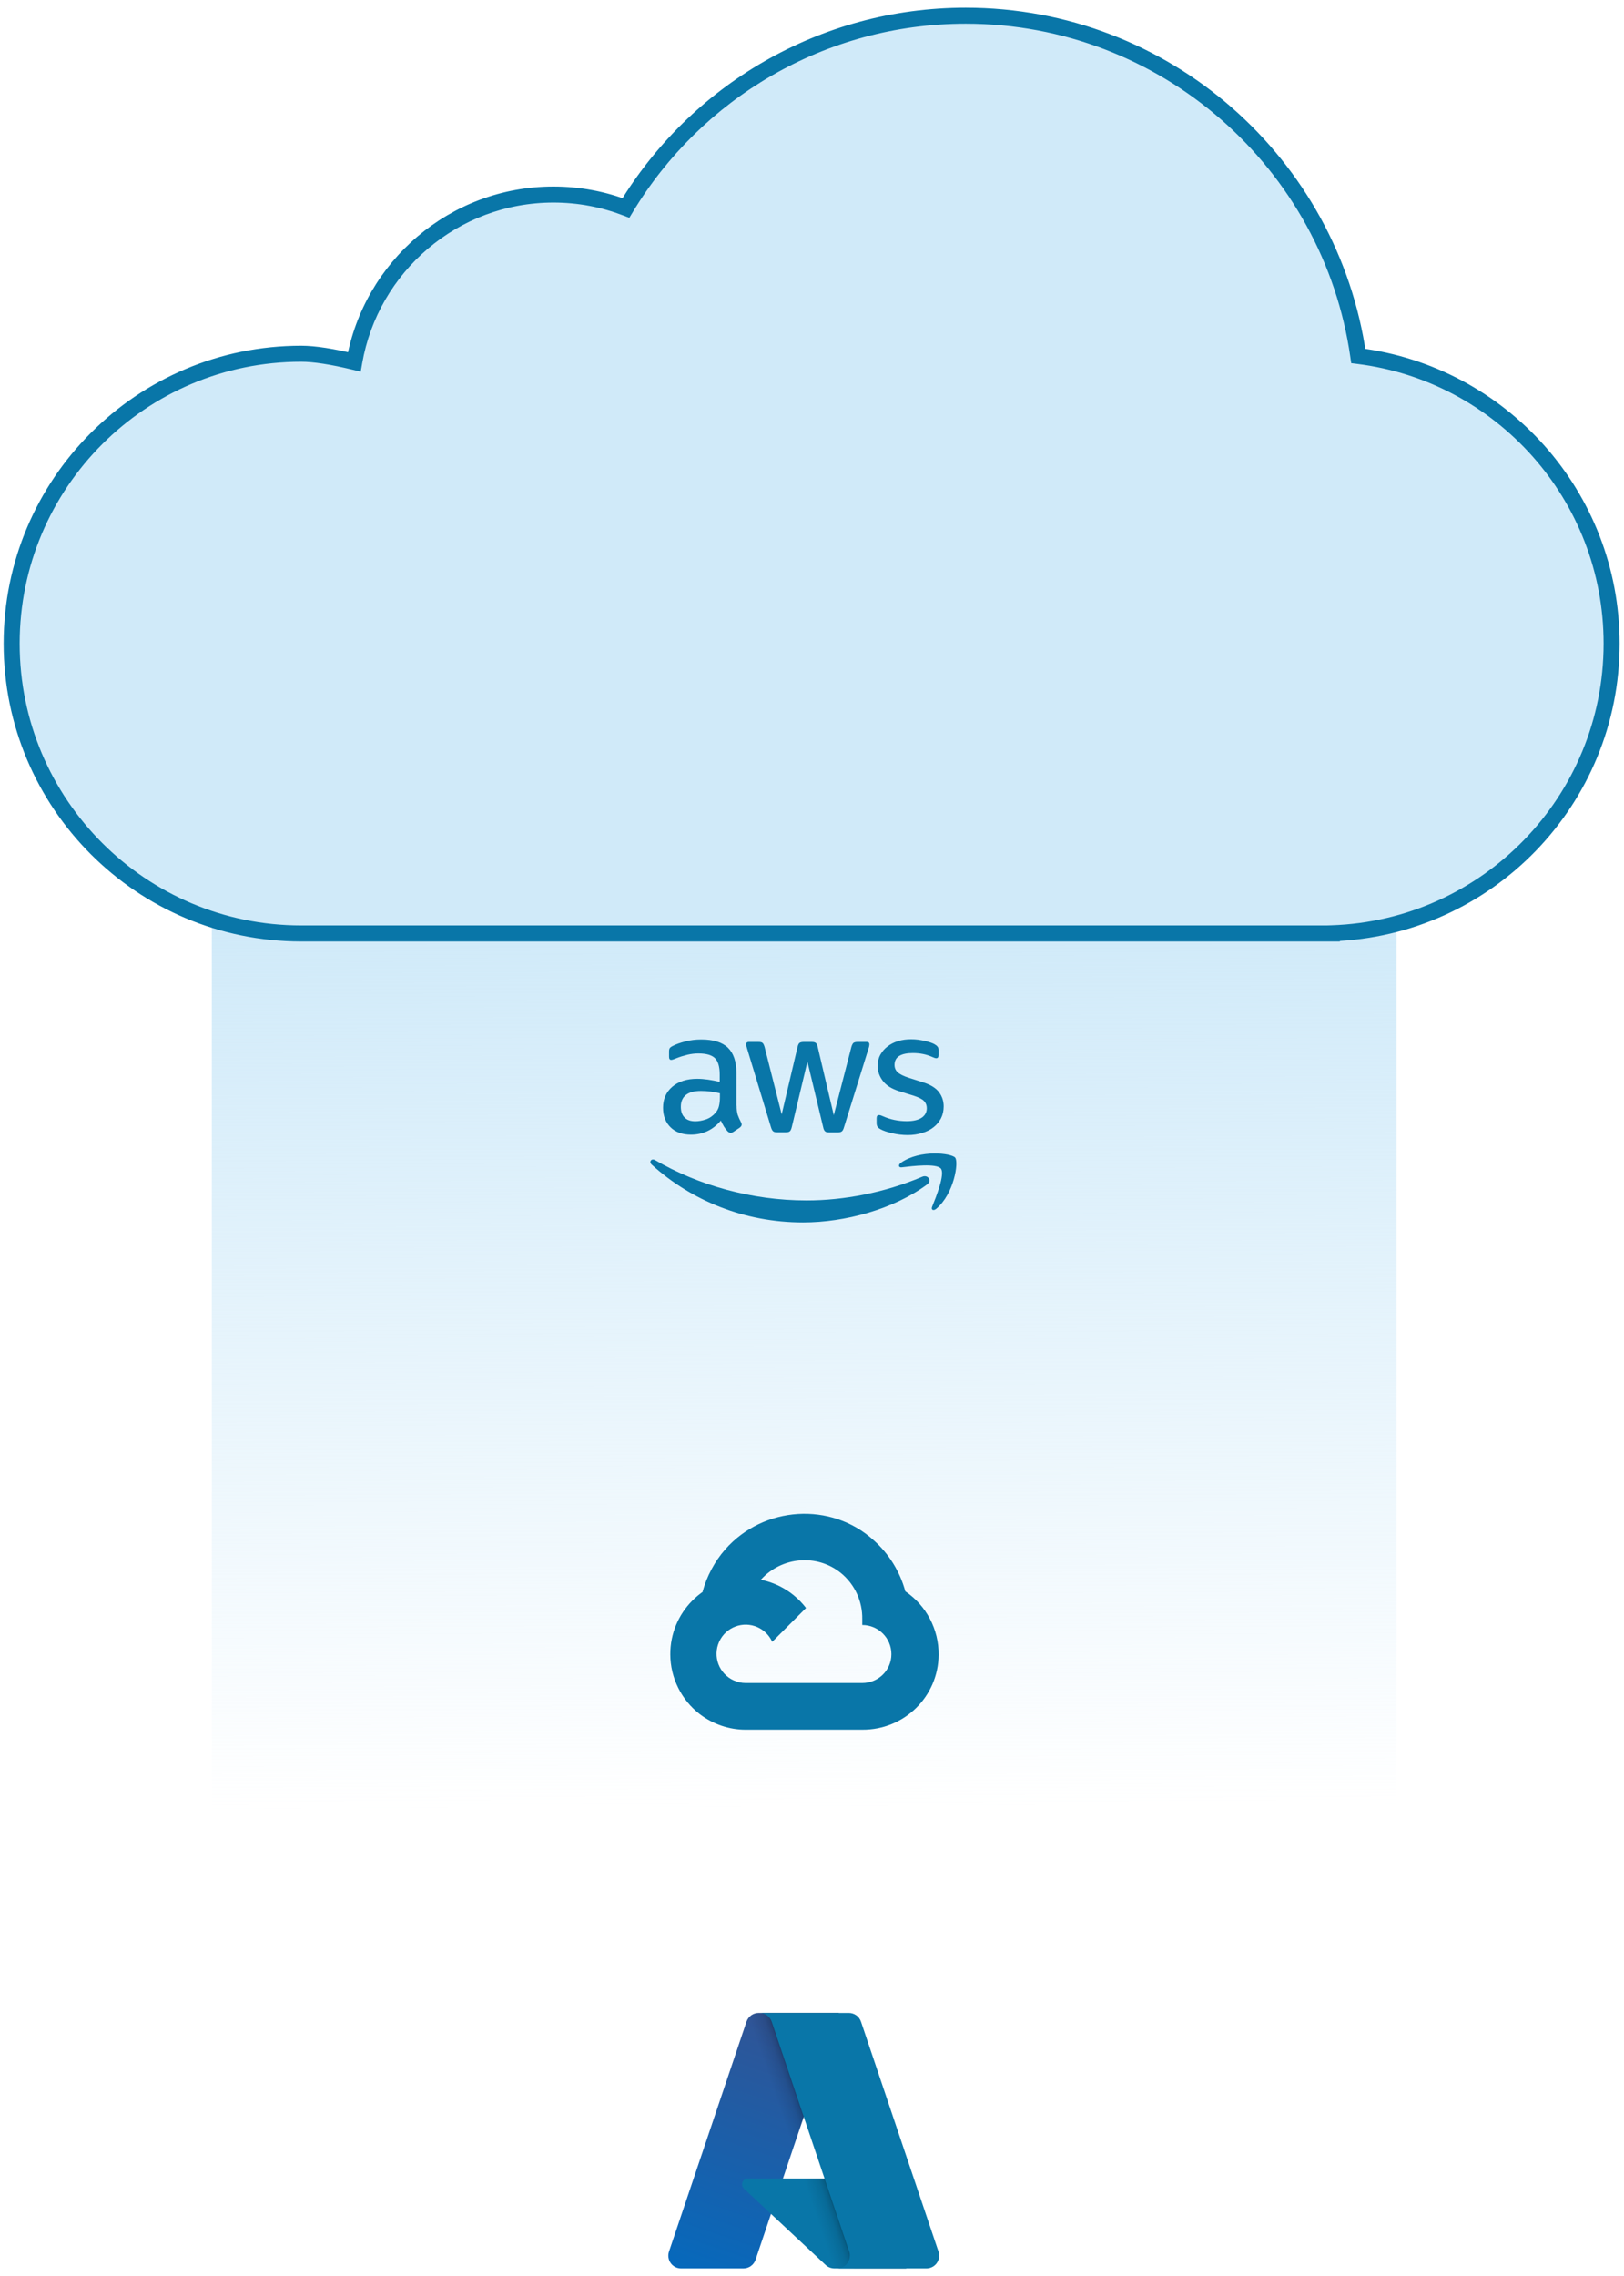 <svg width="207" height="290" viewBox="0 0 207 290" fill="none" xmlns="http://www.w3.org/2000/svg">
<rect x="27" y="117.258" width="151" height="158.091" fill="url(#paint0_linear_538_7341)"/>
<path fill-rule="evenodd" clip-rule="evenodd" d="M169.763 118.903C189.568 118.243 205.421 101.971 205.421 81.994C205.421 63.163 191.334 47.624 173.13 45.35C169.626 20.841 148.56 2 123.096 2C104.718 2 88.63 11.814 79.783 26.49C76.916 25.388 73.802 24.785 70.548 24.785C57.837 24.785 47.275 33.991 45.16 46.103C42.365 45.426 40.072 45.064 38.394 45.064C18.01 45.064 1.485 61.598 1.485 81.994C1.485 102.389 18.01 118.924 38.394 118.924H168.512H169.763C169.763 118.917 169.763 118.91 169.763 118.903Z" fill="#D0EAF9"/>
<path d="M169.763 118.903L169.729 117.882L168.738 117.915L168.742 118.907L169.763 118.903ZM173.13 45.35L172.119 45.495L172.229 46.267L173.003 46.363L173.13 45.35ZM79.783 26.49L79.417 27.443L80.216 27.749L80.657 27.017L79.783 26.49ZM45.16 46.103L44.92 47.095L45.978 47.352L46.166 46.279L45.16 46.103ZM169.763 118.924V119.944H170.784V118.924H169.763ZM169.797 119.923C190.151 119.245 206.441 102.522 206.441 81.994H204.4C204.4 101.419 188.985 117.241 169.729 117.882L169.797 119.923ZM206.441 81.994C206.441 62.642 191.966 46.674 173.256 44.337L173.003 46.363C190.703 48.574 204.4 63.684 204.4 81.994H206.441ZM174.14 45.206C170.566 20.201 149.076 0.979 123.096 0.979V3.021C148.044 3.021 168.686 21.48 172.119 45.495L174.14 45.206ZM123.096 0.979C104.345 0.979 87.933 10.993 78.909 25.962L80.657 27.017C89.328 12.634 105.09 3.021 123.096 3.021V0.979ZM80.149 25.537C77.167 24.391 73.93 23.764 70.548 23.764V25.805C73.675 25.805 76.665 26.385 79.417 27.443L80.149 25.537ZM70.548 23.764C57.332 23.764 46.353 33.336 44.154 45.928L46.166 46.279C48.197 34.647 58.342 25.805 70.548 25.805V23.764ZM38.394 46.085C39.951 46.085 42.151 46.425 44.92 47.095L45.4 45.111C42.58 44.428 40.194 44.043 38.394 44.043V46.085ZM2.506 81.994C2.506 62.161 18.574 46.085 38.394 46.085V44.043C17.445 44.043 0.464 61.035 0.464 81.994H2.506ZM38.394 117.903C18.574 117.903 2.506 101.826 2.506 81.994H0.464C0.464 102.953 17.445 119.944 38.394 119.944V117.903ZM168.512 117.903H38.394V119.944H168.512V117.903ZM169.763 117.903H168.512V119.944H169.763V117.903ZM168.742 118.907C168.742 118.913 168.742 118.918 168.742 118.924H170.784C170.784 118.915 170.784 118.907 170.784 118.898L168.742 118.907Z" fill="#0976A8"/>
<g clip-path="url(#clip0_538_7341)">
<path d="M93.89 140.883C93.89 141.363 93.942 141.752 94.033 142.038C94.136 142.323 94.266 142.634 94.448 142.972C94.513 143.076 94.538 143.18 94.538 143.27C94.538 143.4 94.461 143.53 94.292 143.66L93.475 144.205C93.358 144.283 93.242 144.322 93.138 144.322C93.008 144.322 92.878 144.257 92.749 144.14C92.567 143.945 92.411 143.738 92.282 143.53C92.152 143.309 92.022 143.063 91.88 142.764C90.868 143.958 89.597 144.555 88.067 144.555C86.977 144.555 86.108 144.244 85.472 143.621C84.837 142.998 84.513 142.167 84.513 141.129C84.513 140.026 84.902 139.131 85.693 138.456C86.484 137.781 87.535 137.443 88.871 137.443C89.312 137.443 89.766 137.482 90.245 137.547C90.725 137.612 91.218 137.716 91.737 137.833V136.885C91.737 135.899 91.529 135.211 91.127 134.809C90.712 134.407 90.012 134.212 89.013 134.212C88.559 134.212 88.092 134.264 87.612 134.381C87.133 134.498 86.666 134.64 86.212 134.822C86.004 134.913 85.849 134.965 85.758 134.991C85.667 135.017 85.602 135.03 85.55 135.03C85.369 135.03 85.278 134.9 85.278 134.627V133.991C85.278 133.784 85.304 133.628 85.369 133.537C85.434 133.446 85.55 133.356 85.732 133.265C86.186 133.031 86.731 132.836 87.366 132.681C88.002 132.512 88.676 132.434 89.389 132.434C90.933 132.434 92.061 132.785 92.788 133.485C93.501 134.186 93.864 135.25 93.864 136.678V140.883H93.89ZM88.624 142.855C89.052 142.855 89.493 142.777 89.96 142.622C90.427 142.466 90.842 142.18 91.192 141.791C91.4 141.544 91.555 141.272 91.633 140.96C91.711 140.649 91.763 140.273 91.763 139.831V139.286C91.387 139.195 90.985 139.118 90.57 139.066C90.155 139.014 89.753 138.988 89.35 138.988C88.481 138.988 87.846 139.157 87.418 139.507C86.99 139.857 86.782 140.35 86.782 140.999C86.782 141.609 86.938 142.063 87.262 142.375C87.574 142.699 88.028 142.855 88.624 142.855ZM99.039 144.257C98.806 144.257 98.65 144.218 98.546 144.127C98.442 144.049 98.352 143.867 98.274 143.621L95.226 133.589C95.148 133.33 95.109 133.161 95.109 133.07C95.109 132.862 95.213 132.746 95.421 132.746H96.692C96.938 132.746 97.107 132.785 97.197 132.875C97.301 132.953 97.379 133.135 97.457 133.382L99.636 141.973L101.659 133.382C101.724 133.122 101.802 132.953 101.905 132.875C102.009 132.798 102.191 132.746 102.424 132.746H103.462C103.708 132.746 103.877 132.785 103.981 132.875C104.084 132.953 104.175 133.135 104.227 133.382L106.276 142.076L108.52 133.382C108.598 133.122 108.689 132.953 108.78 132.875C108.883 132.798 109.052 132.746 109.285 132.746H110.492C110.699 132.746 110.816 132.849 110.816 133.07C110.816 133.135 110.803 133.2 110.79 133.278C110.777 133.356 110.751 133.459 110.699 133.602L107.573 143.634C107.496 143.893 107.405 144.062 107.301 144.14C107.197 144.218 107.029 144.27 106.808 144.27H105.693C105.446 144.27 105.278 144.231 105.174 144.14C105.07 144.049 104.979 143.88 104.928 143.621L102.917 135.25L100.92 143.608C100.855 143.867 100.777 144.036 100.673 144.127C100.57 144.218 100.388 144.257 100.155 144.257H99.039ZM115.706 144.607C115.031 144.607 114.357 144.529 113.708 144.373C113.06 144.218 112.554 144.049 112.217 143.854C112.009 143.738 111.866 143.608 111.815 143.491C111.763 143.374 111.737 143.244 111.737 143.128V142.466C111.737 142.193 111.841 142.063 112.035 142.063C112.113 142.063 112.191 142.076 112.269 142.102C112.346 142.128 112.463 142.18 112.593 142.232C113.034 142.427 113.514 142.583 114.02 142.686C114.538 142.79 115.044 142.842 115.563 142.842C116.38 142.842 117.016 142.699 117.457 142.414C117.898 142.128 118.131 141.713 118.131 141.181C118.131 140.818 118.014 140.519 117.781 140.273C117.547 140.026 117.106 139.805 116.471 139.598L114.59 139.014C113.643 138.715 112.943 138.274 112.515 137.69C112.087 137.119 111.866 136.483 111.866 135.808C111.866 135.263 111.983 134.783 112.217 134.368C112.45 133.953 112.761 133.589 113.151 133.304C113.54 133.005 113.981 132.785 114.499 132.629C115.018 132.473 115.563 132.408 116.134 132.408C116.419 132.408 116.717 132.421 117.003 132.46C117.301 132.499 117.573 132.551 117.846 132.603C118.105 132.668 118.351 132.733 118.585 132.811C118.818 132.888 119 132.966 119.13 133.044C119.311 133.148 119.441 133.252 119.519 133.369C119.597 133.472 119.636 133.615 119.636 133.797V134.407C119.636 134.679 119.532 134.822 119.337 134.822C119.233 134.822 119.065 134.77 118.844 134.666C118.105 134.329 117.275 134.16 116.354 134.16C115.615 134.16 115.031 134.277 114.629 134.524C114.227 134.77 114.02 135.146 114.02 135.679C114.02 136.042 114.149 136.353 114.409 136.6C114.668 136.847 115.148 137.093 115.835 137.314L117.677 137.898C118.611 138.196 119.285 138.611 119.687 139.144C120.089 139.676 120.284 140.286 120.284 140.96C120.284 141.518 120.167 142.025 119.947 142.466C119.713 142.907 119.402 143.296 119 143.608C118.598 143.932 118.118 144.166 117.56 144.335C116.977 144.516 116.367 144.607 115.706 144.607Z" fill="#0976A8"/>
<path fill-rule="evenodd" clip-rule="evenodd" d="M118.157 150.912C113.89 154.065 107.69 155.739 102.36 155.739C94.889 155.739 88.157 152.975 83.073 148.381C82.671 148.018 83.034 147.524 83.514 147.81C89.013 151.002 95.797 152.936 102.814 152.936C107.548 152.936 112.749 151.95 117.534 149.925C118.248 149.601 118.857 150.392 118.157 150.912Z" fill="#0976A8"/>
<path fill-rule="evenodd" clip-rule="evenodd" d="M119.934 148.888C119.39 148.187 116.329 148.55 114.941 148.719C114.526 148.771 114.461 148.408 114.837 148.135C117.275 146.422 121.283 146.915 121.75 147.486C122.217 148.07 121.62 152.08 119.338 154.001C118.987 154.299 118.65 154.144 118.806 153.754C119.325 152.47 120.479 149.576 119.934 148.888Z" fill="#0976A8"/>
</g>
<path d="M96.695 256.454H106.91L96.305 287.893C96.196 288.216 95.989 288.496 95.712 288.695C95.435 288.894 95.103 289.001 94.762 289.001H86.812C86.554 289.001 86.299 288.94 86.07 288.822C85.84 288.704 85.641 288.533 85.491 288.323C85.34 288.113 85.242 287.871 85.204 287.615C85.165 287.36 85.188 287.099 85.271 286.854L95.151 257.562C95.26 257.239 95.468 256.958 95.744 256.759C96.021 256.56 96.354 256.453 96.695 256.453V256.454Z" fill="url(#paint1_linear_538_7341)"/>
<path d="M111.539 277.539H95.339C95.189 277.539 95.042 277.584 94.917 277.669C94.793 277.754 94.696 277.874 94.641 278.014C94.586 278.154 94.574 278.308 94.607 278.455C94.641 278.602 94.717 278.735 94.828 278.838L105.237 288.559C105.54 288.842 105.939 289 106.353 288.999H115.526L111.539 277.539Z" fill="#0976A8"/>
<path d="M96.694 256.453C96.35 256.452 96.014 256.561 95.735 256.764C95.457 256.967 95.251 257.254 95.147 257.583L85.283 286.827C85.195 287.072 85.167 287.336 85.202 287.594C85.237 287.853 85.334 288.099 85.485 288.313C85.635 288.526 85.835 288.7 86.066 288.82C86.298 288.939 86.555 289.001 86.816 289.001H94.972C95.275 288.946 95.559 288.812 95.794 288.612C96.029 288.412 96.207 288.154 96.309 287.862L98.277 282.061L105.303 288.619C105.598 288.863 105.967 288.998 106.349 289.001H115.488L111.48 277.54L99.796 277.543L106.947 256.453H96.694Z" fill="url(#paint2_linear_538_7341)"/>
<path d="M109.743 257.56C109.634 257.237 109.427 256.957 109.15 256.758C108.874 256.56 108.542 256.453 108.202 256.453H96.816C97.157 256.453 97.489 256.56 97.765 256.759C98.041 256.957 98.249 257.238 98.358 257.56L108.238 286.853C108.321 287.098 108.344 287.359 108.306 287.614C108.267 287.87 108.169 288.113 108.018 288.323C107.868 288.533 107.669 288.704 107.44 288.822C107.21 288.94 106.955 289.001 106.697 289.001H118.083C118.341 289.001 118.595 288.939 118.825 288.821C119.055 288.703 119.253 288.532 119.404 288.323C119.554 288.113 119.653 287.87 119.691 287.614C119.729 287.359 119.706 287.098 119.623 286.853L109.743 257.56Z" fill="#0976A8"/>
<g clip-path="url(#clip1_538_7341)">
<path d="M108.185 200.454L111.159 197.479L111.357 196.226C105.938 191.296 97.325 191.855 92.441 197.392C91.084 198.93 90.078 200.847 89.541 202.827L90.606 202.677L96.552 201.696L97.012 201.226C99.657 198.319 104.129 197.928 107.184 200.402L108.185 200.454Z" fill="#0976A8"/>
<path d="M115.394 202.738C114.71 200.22 113.307 197.956 111.356 196.225L107.183 200.4C108.945 201.841 109.949 204.011 109.906 206.288V207.029C111.957 207.029 113.62 208.693 113.62 210.745C113.62 212.797 111.957 214.42 109.906 214.42H102.468L101.737 215.213V219.67L102.468 220.37H109.906C115.242 220.411 119.6 216.159 119.642 210.821C119.667 207.585 118.073 204.551 115.394 202.738Z" fill="#0976A8"/>
<path d="M95.04 220.37H102.468V214.42H95.04C94.511 214.42 93.998 214.306 93.517 214.086L92.463 214.409L89.469 217.385L89.208 218.397C90.887 219.666 92.936 220.379 95.04 220.37Z" fill="#0976A8"/>
<path d="M95.04 201.07C89.704 201.102 85.405 205.456 85.437 210.794C85.454 213.775 86.846 216.582 89.208 218.399L93.516 214.088C91.647 213.243 90.816 211.041 91.661 209.171C92.505 207.3 94.706 206.469 96.575 207.314C97.398 207.687 98.058 208.347 98.43 209.171L102.739 204.86C100.906 202.462 98.057 201.06 95.04 201.07Z" fill="#0976A8"/>
</g>
<defs>
<linearGradient id="paint0_linear_538_7341" x1="102.5" y1="117.258" x2="103.001" y2="230.323" gradientUnits="userSpaceOnUse">
<stop stop-color="#D0EAF9"/>
<stop offset="1" stop-color="#D0EAF9" stop-opacity="0"/>
</linearGradient>
<linearGradient id="paint1_linear_538_7341" x1="100.418" y1="258.865" x2="89.798" y2="290.222" gradientUnits="userSpaceOnUse">
<stop stop-color="#2F5597"/>
<stop offset="1" stop-color="#0669BC"/>
</linearGradient>
<linearGradient id="paint2_linear_538_7341" x1="103.732" y1="273.48" x2="101.277" y2="274.309" gradientUnits="userSpaceOnUse">
<stop stop-opacity="0.3"/>
<stop offset="0.071" stop-opacity="0.2"/>
<stop offset="0.321" stop-opacity="0.1"/>
<stop offset="0.623" stop-opacity="0.05"/>
<stop offset="1" stop-opacity="0"/>
</linearGradient>
<clipPath id="clip0_538_7341">
<rect width="39.429" height="23.619" fill="white" transform="translate(82.684 132.266)"/>
</clipPath>
<clipPath id="clip1_538_7341">
<rect width="34.206" height="27.541" fill="white" transform="translate(85.436 192.857)"/>
</clipPath>
</defs>
</svg>
